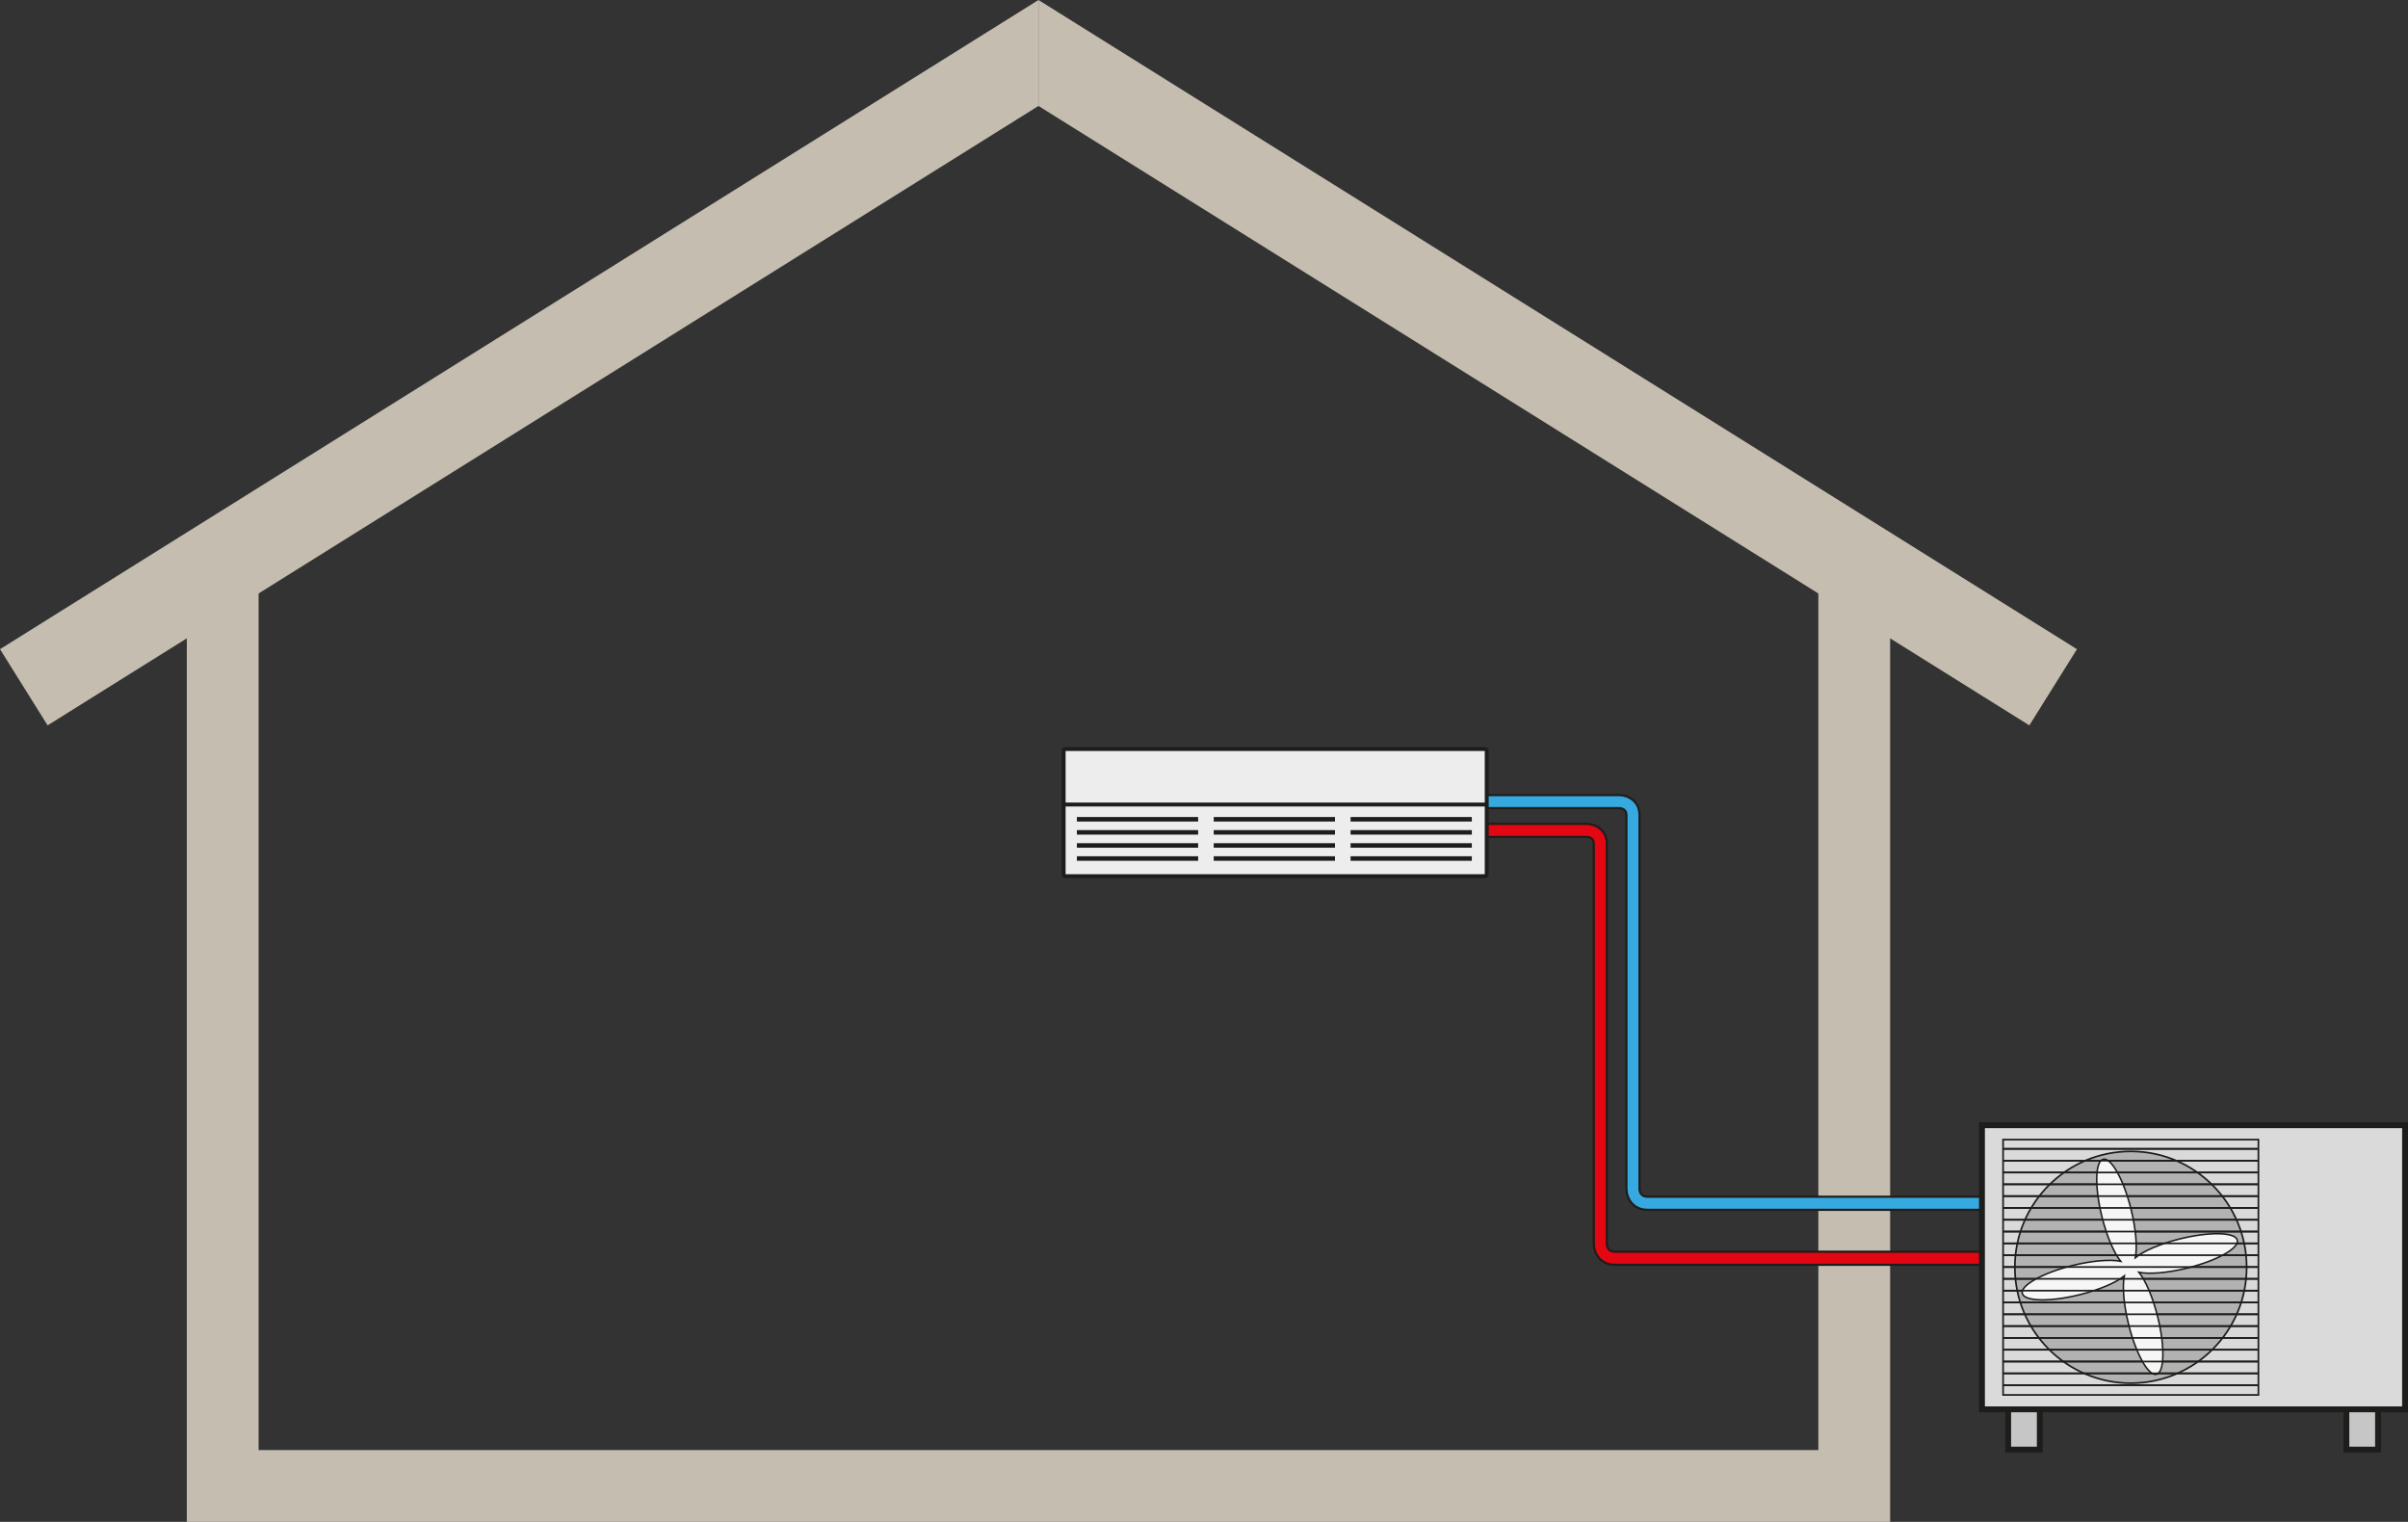 <?xml version="1.0" encoding="UTF-8"?>
<svg id="Layer_1" data-name="Layer 1" xmlns="http://www.w3.org/2000/svg" width="1922.35" height="1214.83" viewBox="0 0 1922.35 1214.83">
  <rect x="0" y="0" width="1922.35" height="1214.83" fill="#333333" stroke="none"/>
  <defs>
    <style>
      .cls-1 {
        stroke-width: 3.61px;
      }

      .cls-1, .cls-2, .cls-3, .cls-4, .cls-5, .cls-6, .cls-7, .cls-8, .cls-9, .cls-10 {
        stroke: #1d1d1b;
      }

      .cls-1, .cls-2, .cls-3, .cls-4, .cls-5, .cls-6, .cls-7, .cls-8, .cls-9, .cls-10, .cls-11 {
        stroke-miterlimit: 10;
      }

      .cls-1, .cls-3, .cls-5, .cls-11 {
        fill: none;
      }

      .cls-2 {
        fill: #b2b2b2;
      }

      .cls-2, .cls-5 {
        stroke-width: 1.35px;
      }

      .cls-3, .cls-6 {
        stroke-width: 3.14px;
      }

      .cls-4 {
        fill: #c6c6c6;
      }

      .cls-4, .cls-7 {
        stroke-width: 4.69px;
      }

      .cls-6 {
        fill: #ededed;
      }

      .cls-7 {
        fill: #dadada;
      }

      .cls-8 {
        fill: #e30613;
      }

      .cls-8, .cls-9 {
        stroke-width: 1.74px;
      }

      .cls-9 {
        fill: #36a9e1;
      }

      .cls-10 {
        fill: #f6f6f6;
        stroke-width: 1.23px;
      }

      .cls-11 {
        stroke: #c5beb0;
        stroke-width: 57.31px;
      }

      .cls-12 {
        fill: #c5beb0;
        stroke-width: 0px;
      }
    </style>
  </defs>
  <polygon class="cls-12" points="38.01 579.01 0 518.21 829.03 0 829.03 84.56 38.01 579.01"/>
  <polyline class="cls-11" points="848.04 54.16 1480.27 449.36 1480.27 1186.17 177.79 1186.17 177.79 449.36 810.03 54.16"/>
  <polygon class="cls-12" points="1620.06 579.01 1658.06 518.21 829.03 0 829.03 84.56 1620.06 579.01"/>
  <path class="cls-9" d="m1582.24,965.72h-266.92c-12.42,0-16.93-10.12-16.93-16.93v-298.29c0-4.43-3.51-5.28-5.61-5.39h-105.91s0-10.44,0-10.44h106.14c6.46.2,15.83,4.58,15.83,15.83v298.29c.05,2.39.97,6.49,6.49,6.49h266.92v10.44Z"/>
  <path class="cls-8" d="m1582.24,1009.6h-292.97c-12.42,0-16.93-10.12-16.93-16.93v-319.18c0-4.43-3.51-5.28-5.61-5.39h-79.86s0-10.44,0-10.44h80.08c6.46.2,15.83,4.58,15.83,15.83v319.18c.05,2.39.97,6.49,6.49,6.49h292.97v10.44Z"/>
  <rect class="cls-4" x="1603.14" y="1110.2" width="25.28" height="46.95"/>
  <rect class="cls-4" x="1873.16" y="1110.2" width="25.28" height="46.95"/>
  <rect class="cls-7" x="1582.24" y="898.2" width="337.76" height="226.79"/>
  <rect class="cls-5" x="1599.11" y="909.68" width="203.82" height="203.82"/>
  <circle class="cls-2" cx="1701.02" cy="1011.59" r="92.52"/>
  <g>
    <line class="cls-5" x1="1599.11" y1="917.06" x2="1802.93" y2="917.06"/>
    <line class="cls-5" x1="1599.11" y1="926.5" x2="1802.93" y2="926.5"/>
    <line class="cls-5" x1="1599.11" y1="935.93" x2="1802.93" y2="935.93"/>
    <line class="cls-5" x1="1599.11" y1="945.36" x2="1802.93" y2="945.36"/>
    <line class="cls-5" x1="1599.11" y1="954.79" x2="1802.93" y2="954.79"/>
    <line class="cls-5" x1="1599.11" y1="964.22" x2="1802.93" y2="964.22"/>
    <line class="cls-5" x1="1599.11" y1="973.66" x2="1802.93" y2="973.66"/>
    <line class="cls-5" x1="1599.11" y1="983.09" x2="1802.93" y2="983.09"/>
    <line class="cls-5" x1="1599.11" y1="992.52" x2="1802.93" y2="992.52"/>
    <line class="cls-5" x1="1599.11" y1="1001.95" x2="1802.93" y2="1001.95"/>
    <line class="cls-5" x1="1599.11" y1="1011.38" x2="1802.93" y2="1011.38"/>
    <line class="cls-5" x1="1599.11" y1="1020.82" x2="1802.93" y2="1020.82"/>
    <line class="cls-5" x1="1599.11" y1="1030.25" x2="1802.93" y2="1030.25"/>
    <line class="cls-5" x1="1599.11" y1="1039.68" x2="1802.93" y2="1039.68"/>
    <line class="cls-5" x1="1599.11" y1="1049.11" x2="1802.93" y2="1049.11"/>
    <line class="cls-5" x1="1599.11" y1="1058.54" x2="1802.93" y2="1058.54"/>
    <line class="cls-5" x1="1599.11" y1="1067.98" x2="1802.93" y2="1067.98"/>
    <line class="cls-5" x1="1599.11" y1="1077.41" x2="1802.93" y2="1077.41"/>
    <line class="cls-5" x1="1599.11" y1="1086.84" x2="1802.93" y2="1086.84"/>
    <line class="cls-5" x1="1599.11" y1="1096.27" x2="1802.93" y2="1096.27"/>
    <line class="cls-5" x1="1599.11" y1="1105.7" x2="1802.93" y2="1105.7"/>
  </g>
  <path class="cls-10" d="m1740.3,988.93c-15.83,3.92-29.04,9.68-35.62,14.98,1.62-8.3.53-22.67-3.39-38.5-5.88-23.7-15.85-41.62-22.29-40.03s-6.88,22.1-1.01,45.8c3.92,15.83,9.68,29.04,14.98,35.62-8.3-1.62-22.67-.53-38.5,3.39-23.7,5.88-41.62,15.85-40.03,22.29,1.59,6.43,22.1,6.88,45.8,1.01,15.83-3.92,29.04-9.68,35.62-14.98-1.62,8.3-.53,22.67,3.39,38.5,5.88,23.7,15.85,41.62,22.29,40.03,6.43-1.59,6.88-22.1,1.01-45.8-3.92-15.83-9.68-29.04-14.98-35.62,8.3,1.62,22.67.53,38.5-3.39,23.7-5.88,41.62-15.86,40.03-22.29-1.6-6.43-22.1-6.88-45.8-1.01Z"/>
  <g>
    <line class="cls-5" x1="1599.11" y1="917.06" x2="1802.93" y2="917.06"/>
    <line class="cls-5" x1="1599.11" y1="926.5" x2="1802.93" y2="926.5"/>
    <line class="cls-5" x1="1599.11" y1="935.93" x2="1802.93" y2="935.93"/>
    <line class="cls-5" x1="1599.11" y1="945.36" x2="1802.93" y2="945.36"/>
    <line class="cls-5" x1="1599.11" y1="954.79" x2="1802.93" y2="954.79"/>
    <line class="cls-5" x1="1599.11" y1="964.22" x2="1802.93" y2="964.22"/>
    <line class="cls-5" x1="1599.11" y1="973.66" x2="1802.93" y2="973.66"/>
    <line class="cls-5" x1="1599.11" y1="983.09" x2="1802.93" y2="983.09"/>
    <line class="cls-5" x1="1599.11" y1="992.52" x2="1802.93" y2="992.52"/>
    <line class="cls-5" x1="1599.11" y1="1001.95" x2="1802.93" y2="1001.95"/>
    <line class="cls-5" x1="1599.11" y1="1011.38" x2="1802.93" y2="1011.38"/>
    <line class="cls-5" x1="1599.11" y1="1020.82" x2="1802.93" y2="1020.82"/>
    <line class="cls-5" x1="1599.11" y1="1030.25" x2="1802.93" y2="1030.25"/>
    <line class="cls-5" x1="1599.11" y1="1039.68" x2="1802.93" y2="1039.68"/>
    <line class="cls-5" x1="1599.11" y1="1049.11" x2="1802.93" y2="1049.11"/>
    <line class="cls-5" x1="1599.11" y1="1058.54" x2="1802.93" y2="1058.54"/>
    <line class="cls-5" x1="1599.11" y1="1067.98" x2="1802.93" y2="1067.98"/>
    <line class="cls-5" x1="1599.11" y1="1077.41" x2="1802.93" y2="1077.41"/>
    <line class="cls-5" x1="1599.11" y1="1086.84" x2="1802.93" y2="1086.84"/>
    <line class="cls-5" x1="1599.11" y1="1096.27" x2="1802.93" y2="1096.27"/>
    <line class="cls-5" x1="1599.11" y1="1105.7" x2="1802.93" y2="1105.7"/>
  </g>
  <g>
    <rect class="cls-6" x="849.12" y="597.92" width="337.76" height="101.5" rx="1.62" ry="1.62"/>
    <line class="cls-3" x1="849.12" y1="642.19" x2="1186.87" y2="642.19"/>
    <g>
      <line class="cls-1" x1="859.7" y1="653.98" x2="956.5" y2="653.98"/>
      <line class="cls-1" x1="859.7" y1="664.43" x2="956.5" y2="664.43"/>
      <line class="cls-1" x1="859.7" y1="674.87" x2="956.5" y2="674.87"/>
      <line class="cls-1" x1="859.7" y1="685.31" x2="956.5" y2="685.31"/>
    </g>
    <g>
      <line class="cls-1" x1="968.94" y1="653.98" x2="1065.75" y2="653.98"/>
      <line class="cls-1" x1="968.94" y1="664.43" x2="1065.75" y2="664.43"/>
      <line class="cls-1" x1="968.94" y1="674.87" x2="1065.75" y2="674.87"/>
      <line class="cls-1" x1="968.94" y1="685.31" x2="1065.75" y2="685.31"/>
    </g>
    <g>
      <line class="cls-1" x1="1078.19" y1="653.98" x2="1174.99" y2="653.98"/>
      <line class="cls-1" x1="1078.19" y1="664.43" x2="1174.99" y2="664.43"/>
      <line class="cls-1" x1="1078.19" y1="674.87" x2="1174.99" y2="674.87"/>
      <line class="cls-1" x1="1078.19" y1="685.31" x2="1174.99" y2="685.31"/>
    </g>
  </g>
</svg>